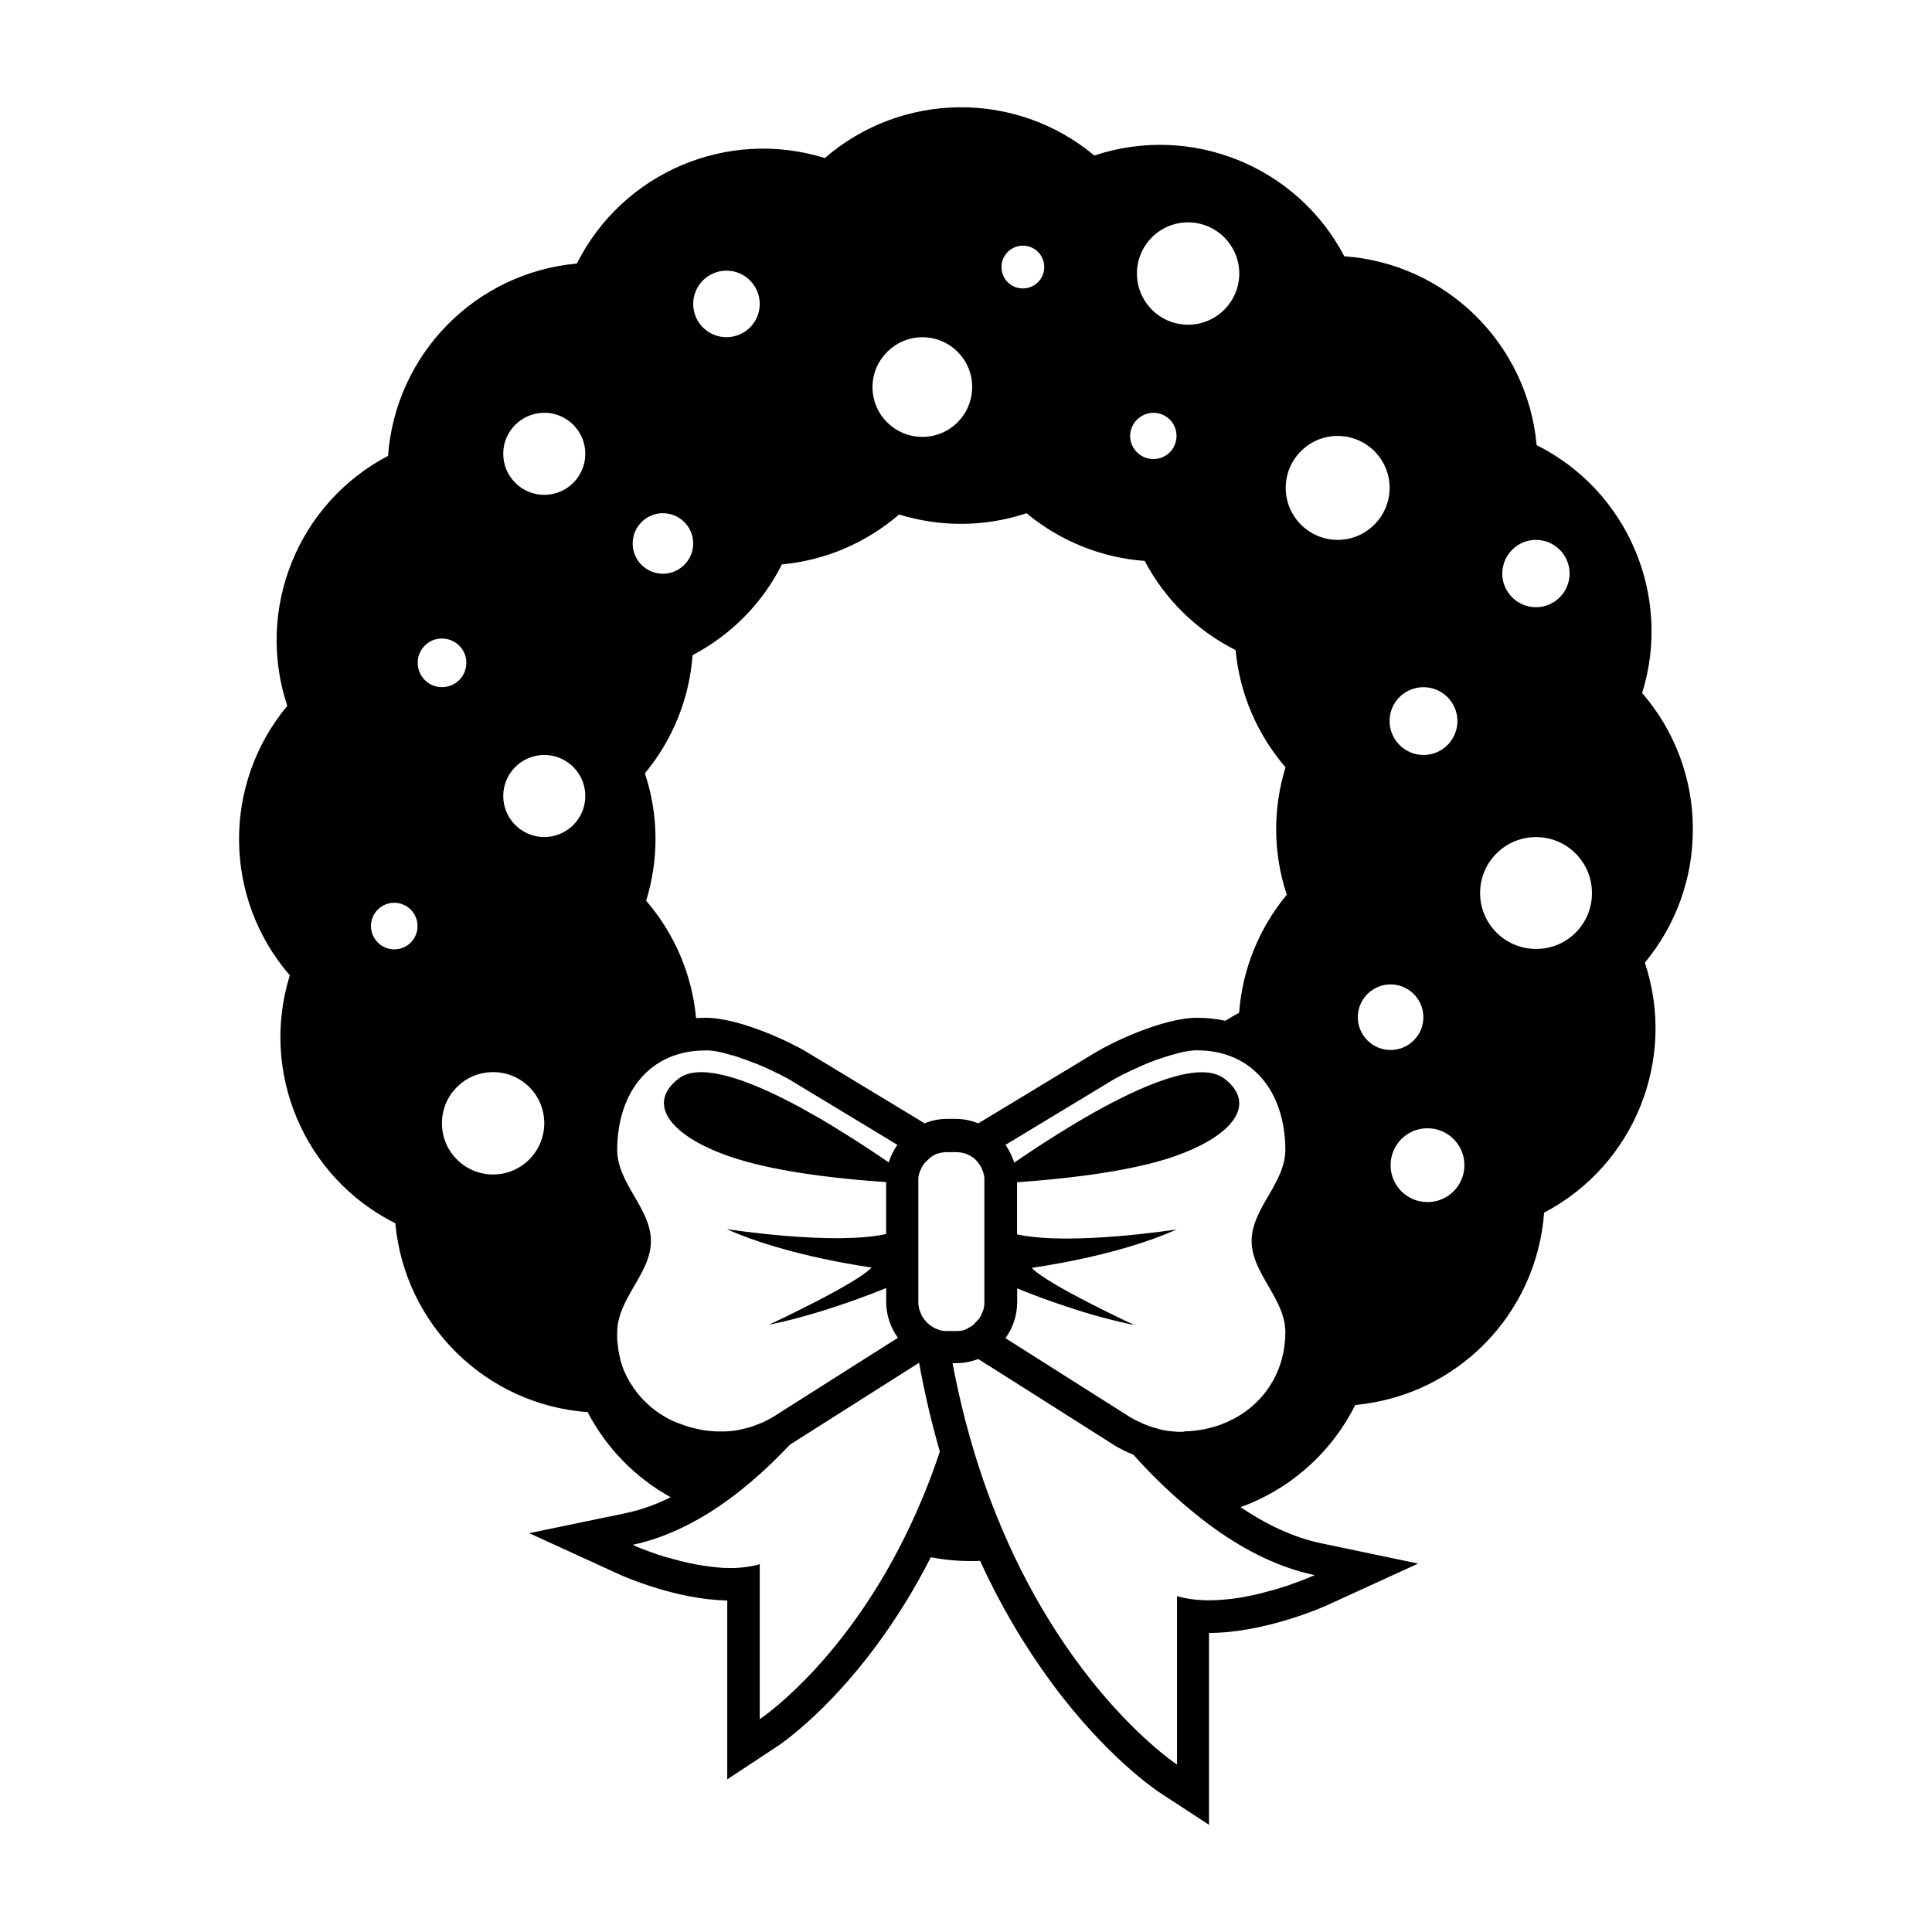 <?xml version="1.0" encoding="UTF-8"?>
<!-- Uploaded to: SVG Repo, www.svgrepo.com, Generator: SVG Repo Mixer Tools -->
<svg fill="#000000" width="800px" height="800px" version="1.1" viewBox="144 144 512 512" xmlns="http://www.w3.org/2000/svg">
 <path d="m592.62 363.77c0.043-13.266-4.746-26.07-13.434-36.105 8.02-25.777-3.82-53.613-27.961-65.707-2.438-26.91-24.016-48.113-50.969-50.043-12.555-23.93-40.602-35.227-66.254-26.703-20.738-17.297-50.969-17.004-71.414 0.672-25.777-8.02-53.613 3.82-65.707 27.961-26.91 2.434-48.07 24.016-50.047 50.969-23.93 12.555-35.227 40.598-26.703 66.25-17.297 20.781-17.004 50.969 0.672 71.414-8.02 25.777 3.82 53.613 27.961 65.707 2.477 26.91 24.016 48.07 50.969 50.047 4.953 9.488 12.594 17.34 22 22.547-3.738 1.891-7.727 3.316-11.797 4.199l-25.688 5.328 23.848 10.914c0.629 0.293 14.777 6.676 28.633 6.926v47.398l13.309-8.773c0.504-0.336 12.762-8.48 26.199-26.66 5.457-7.391 10.285-15.242 14.441-23.426 3.484 0.672 7.055 1.008 10.578 1.008 0.84 0 1.68 0 2.477-0.043 5.207 11.418 11.586 22.293 19.02 32.41 14.527 19.648 27.75 28.422 28.297 28.801l13.352 8.734v-50.844c15.113-0.043 30.898-7.137 31.57-7.473l23.848-10.914-25.652-5.375c-7.516-1.555-14.738-5.082-21.41-9.574 0.715-0.293 1.426-0.547 2.184-0.84 12.258-5.039 22.293-14.359 28.215-26.238 26.91-2.477 48.07-24.016 50.047-50.969 23.93-12.555 35.227-40.598 26.703-66.25 8.223-9.945 12.758-22.414 12.715-35.348zm-71.371-37.66c4.953 0 8.984 4.031 8.984 8.984s-4.031 8.984-8.984 8.984-8.984-4.031-8.984-8.984c-0.043-4.953 3.988-8.984 8.984-8.984zm-62.391-123.18c7.473 0 13.562 6.086 13.562 13.562 0 7.473-6.086 13.562-13.562 13.562-7.473 0-13.562-6.086-13.562-13.562 0.004-7.477 6.047-13.562 13.562-13.562zm-9.195 50.465c3.402 0 6.129 2.731 6.129 6.129 0 3.402-2.731 6.129-6.129 6.129-3.402 0-6.129-2.731-6.172-6.129 0.043-3.359 2.773-6.086 6.172-6.129zm-34.594-44.293c3.148 0 5.668 2.519 5.668 5.668s-2.519 5.668-5.668 5.668c-3.148 0-5.668-2.519-5.668-5.668 0-3.109 2.519-5.668 5.668-5.668zm-26.66 24.266c7.305 0 13.227 5.879 13.227 13.184s-5.879 13.227-13.184 13.227-13.227-5.879-13.227-13.184c0-7.266 5.922-13.184 13.184-13.227zm-37.195 60.207c11.461-1.051 22.336-5.711 31.066-13.227 11 3.402 22.84 3.316 33.754-0.336 8.859 7.348 19.816 11.797 31.32 12.637 5.375 10.203 13.812 18.473 24.098 23.637 1.051 11.461 5.711 22.336 13.227 31.066-3.402 11-3.316 22.84 0.336 33.754-7.348 8.859-11.797 19.816-12.637 31.32-1.258 0.629-2.477 1.344-3.652 2.098-2.434-0.547-4.914-0.797-7.43-0.797-9.152 0-22.797 6.633-26.785 9.07l-31.234 18.895c-1.93-0.754-3.945-1.176-6.004-1.176h-2.227c-2.059 0-4.113 0.379-6.004 1.176l-31.234-18.895c-3.988-2.434-17.676-9.07-26.828-9.07-0.84 0-1.637 0.043-2.434 0.082l-0.082-0.043c-1.051-11.461-5.711-22.336-13.227-31.066 3.402-11 3.316-22.84-0.336-33.754 7.348-8.859 11.797-19.816 12.637-31.32 10.238-5.371 18.512-13.766 23.676-24.051zm106.3 229.86h-0.586-0.797c-0.211 0-0.418 0-0.629-0.043l-0.965-0.082c-0.25-0.043-0.504-0.043-0.754-0.082l-0.418-0.043-0.051-0.004-0.168-0.043-0.547-0.082-0.629-0.125h-0.043l-0.125-0.043c-0.043 0-0.125 0-0.168-0.043-0.211-0.043-0.379-0.082-0.547-0.125l-0.289-0.125c-0.211-0.043-0.418-0.125-0.629-0.168-0.25-0.082-0.504-0.125-0.754-0.211l-0.125-0.043-0.168-0.043c-0.586-0.211-1.133-0.379-1.68-0.629-0.211-0.082-0.461-0.168-0.672-0.293l-0.293-0.125-0.125-0.082-0.418-0.168-0.168-0.082-0.715-0.336-0.629-0.336c-0.125-0.043-0.211-0.125-0.336-0.211h-0.043l-0.586-0.336-14.191-8.984-18.809-11.922c2.016-2.769 3.106-6.129 3.106-9.574v-3.609c0.586 0.25 1.219 0.504 1.891 0.754 2.938 1.176 6.758 2.602 11.125 4.031 5.918 2.016 11.965 3.652 18.094 4.953 0 0-23.469-10.914-27.246-15.199 0 0 22.379-2.938 38.375-10.16-0.629 0.082-28.254 4.367-42.277 1.301v-13.812c9.613-0.672 25.402-2.184 37.324-5.5 18.43-5.164 27.246-14.57 17.633-21.957-3.359-2.562-9.152-2.016-15.953 0.293-11.547 3.863-25.945 12.723-35.895 19.355-1.387 0.922-2.644 1.805-3.863 2.602-0.418-1.387-1.051-2.688-1.805-3.945-0.168-0.25-0.336-0.504-0.504-0.754l28.465-17.215 0.418-0.25 0.461-0.25c0.418-0.211 0.84-0.461 1.344-0.715l0.504-0.25c0.922-0.461 1.973-0.965 3.106-1.469l0.461-0.211 0.629-0.293 0.754-0.336 0.379-0.168 0.797-0.336c0.25-0.125 0.504-0.211 0.797-0.336s0.547-0.211 0.797-0.293c0.547-0.211 1.051-0.418 1.594-0.586l0.293-0.082c0.211-0.082 0.461-0.168 0.715-0.25l0.629-0.211 0.797-0.25c0.25-0.082 0.547-0.168 0.797-0.25 0.25-0.082 0.547-0.168 0.797-0.211l0.754-0.211c0.25-0.082 0.504-0.125 0.754-0.211l0.754-0.168 0.125-0.043 0.629-0.125 0.547-0.082 0.211-0.043 0.504-0.082 0.461-0.043h0.043l0.293-0.043c0.211 0 0.379-0.043 0.547-0.043h0.629c14.652 0 23.258 10.957 23.387 26.156 0.082 9.027-8.941 15.66-8.941 24.352 0 8.691 9.027 15.324 8.941 24.352-0.125 15.199-11.965 25.695-26.574 26.113zm-109.32-3.527-0.336 0.168c-0.082 0.043-0.168 0.082-0.25 0.125s-0.25 0.125-0.379 0.211l-0.082 0.043c-0.168 0.082-0.336 0.168-0.504 0.25l-0.336 0.168-0.125 0.043-0.168 0.082-0.418 0.168-0.125 0.043c-0.211 0.082-0.418 0.168-0.629 0.25-0.547 0.211-1.133 0.418-1.68 0.629-0.25 0.082-0.504 0.168-0.754 0.211l-0.379 0.125-0.336 0.082h-0.043l-0.504 0.125c-0.211 0.043-0.461 0.125-0.672 0.168-0.211 0.043-0.504 0.125-0.754 0.168l-0.547 0.082-0.051 0.008-0.293 0.043-0.25 0.043h-0.043c-0.25 0.043-0.504 0.082-0.715 0.082l-0.965 0.082c-0.211 0-0.418 0.043-0.672 0.043h-0.84-0.586-0.586c-0.461 0-0.922-0.043-1.387-0.082-0.547-0.043-1.051-0.082-1.594-0.168h-0.125l-0.418-0.043c-0.211-0.043-0.461-0.082-0.672-0.125-0.211-0.043-0.547-0.082-0.84-0.168-0.168-0.043-0.336-0.082-0.504-0.125h-0.082l-0.547-0.125-0.672-0.168-0.586-0.168-0.125-0.043-0.586-0.168c-0.211-0.082-0.418-0.125-0.629-0.211l-0.547-0.211-0.125-0.043-1.172-0.422-0.629-0.25-0.586-0.25h-0.043l-1.172-0.586-0.586-0.336-0.25-0.125-0.25-0.168c-0.211-0.125-0.418-0.25-0.629-0.379-0.211-0.125-0.379-0.211-0.547-0.336l-0.547-0.379-0.461-0.336-0.082-0.043-0.082-0.082c-0.25-0.168-0.461-0.379-0.715-0.547-0.25-0.168-0.461-0.379-0.715-0.586l-0.043-0.043c-0.25-0.211-0.461-0.418-0.672-0.629-0.211-0.211-0.461-0.418-0.672-0.629-0.293-0.293-0.586-0.586-0.84-0.883-0.168-0.168-0.293-0.336-0.461-0.504l-0.293-0.336c-0.168-0.211-0.336-0.379-0.461-0.586-0.25-0.336-0.504-0.672-0.754-1.008-0.168-0.211-0.336-0.461-0.461-0.715l-0.125-0.168c-0.168-0.25-0.293-0.504-0.461-0.715-0.168-0.211-0.293-0.461-0.418-0.715-0.043-0.082-0.082-0.168-0.125-0.25-0.043-0.082-0.125-0.25-0.211-0.336-0.082-0.082-0.125-0.211-0.168-0.336-0.168-0.336-0.293-0.629-0.461-0.965-0.125-0.25-0.211-0.504-0.336-0.754s-0.168-0.418-0.211-0.586l-0.168-0.418-0.082-0.25c-0.043-0.168-0.125-0.336-0.168-0.547-0.125-0.336-0.211-0.715-0.293-1.051-0.043-0.125-0.082-0.25-0.082-0.379-0.043-0.211-0.082-0.379-0.125-0.547-0.043-0.168-0.082-0.379-0.125-0.547-0.043-0.168-0.082-0.418-0.125-0.629-0.043-0.211-0.043-0.379-0.082-0.547l-0.043-0.418c0-0.125-0.043-0.25-0.043-0.418s-0.043-0.379-0.082-0.586c0-0.082 0-0.168-0.043-0.293-0.043-0.336-0.043-0.672-0.082-1.051v-0.379-0.504-0.715c-0.082-9.027 8.941-15.66 8.941-24.352s-9.027-15.324-8.941-24.352c0.125-15.199 8.734-26.156 23.387-26.156h0.547 0.461l0.336 0.043c0.168 0 0.336 0.043 0.504 0.043 0.25 0.043 0.547 0.082 0.84 0.125 0.379 0.043 0.754 0.125 1.133 0.211l0.125 0.043 0.629 0.125 0.168 0.043 0.754 0.211 0.715 0.211 0.168 0.043c0.211 0.043 0.418 0.125 0.629 0.168 0.293 0.082 0.586 0.168 0.883 0.25h0.043l0.754 0.25c0.168 0.043 0.336 0.125 0.504 0.168l0.082 0.043 0.336 0.125c0.25 0.082 0.461 0.168 0.715 0.25 0.547 0.211 1.051 0.379 1.594 0.586 0.418 0.168 0.797 0.293 1.219 0.461l0.336 0.125c1.469 0.586 2.856 1.176 4.113 1.805l0.672 0.336 0.965 0.461 0.461 0.211 0.168 0.082 0.922 0.5 0.418 0.211h0.043l0.379 0.211 0.125 0.082 0.293 0.168c0.125 0.082 0.25 0.125 0.379 0.211l28.465 17.215c-0.168 0.211-0.336 0.461-0.461 0.672-0.797 1.258-1.426 2.602-1.848 3.988-3.82-2.644-8.691-5.879-14.023-9.109l-0.883-0.547c-1.051-0.629-2.098-1.258-3.148-1.891l-2.227-1.258-0.168-0.082-2.141-1.219-0.043-0.043c-1.848-1.008-3.738-2.016-5.625-2.938-11.336-5.625-22.25-9.07-27.375-5.164-9.613 7.348-0.797 16.793 17.633 21.957 11.922 3.359 27.668 4.871 37.324 5.5v13.77c-13.98 3.066-41.605-1.219-42.234-1.301 16.039 7.223 38.375 10.16 38.375 10.16-3.777 4.281-27.246 15.199-27.246 15.199 8.523-1.723 17.004-4.492 23.555-6.844 3.023-1.09 5.582-2.098 7.559-2.898v3.609c0 3.441 1.09 6.801 3.106 9.574l-11.797 7.473-21.242 13.477c-0.254 0.125-0.465 0.254-0.715 0.422zm54.074-25.109c-0.125 0.082-0.211 0.168-0.293 0.25l-0.25 0.211c-0.125 0.082-0.211 0.125-0.336 0.211l-0.168 0.125c-0.043 0.043-0.125 0.082-0.168 0.082-0.125 0.082-0.25 0.125-0.379 0.211l-0.422 0.25-0.168 0.082c-0.082 0.043-0.211 0.082-0.293 0.125l-0.211 0.082c-0.082 0.043-0.125 0.043-0.211 0.082h-0.043l-0.125 0.043c-0.125 0.043-0.211 0.043-0.336 0.082h-0.043l-0.082 0.012h-0.082l-0.336 0.043c-0.168 0-0.336 0.043-0.461 0.043h-3.363c-0.125 0-0.25 0-0.379-0.043h-0.125c-0.125 0-0.211-0.043-0.336-0.043s-0.211-0.043-0.336-0.082h-0.043l-0.379-0.125c-0.125-0.043-0.25-0.082-0.379-0.125l-0.379-0.168c-0.25-0.082-0.461-0.211-0.715-0.336l-0.672-0.422c-0.125-0.082-0.211-0.168-0.336-0.25s-0.211-0.168-0.293-0.25-0.211-0.168-0.293-0.25-0.211-0.168-0.293-0.293c-0.082-0.125-0.168-0.211-0.25-0.293-0.082-0.082-0.125-0.168-0.211-0.25-0.082-0.082-0.125-0.168-0.211-0.25l-0.082-0.125c-0.043-0.043-0.082-0.043-0.082-0.082-0.043-0.082-0.125-0.168-0.168-0.25-0.043-0.082-0.125-0.211-0.168-0.293-0.043-0.082-0.125-0.211-0.168-0.336s-0.082-0.168-0.125-0.293-0.043-0.082-0.043-0.168c0-0.082-0.082-0.168-0.125-0.25-0.043-0.082-0.082-0.211-0.125-0.336 0-0.043-0.043-0.082-0.043-0.125-0.043-0.082-0.043-0.168-0.082-0.25 0-0.043-0.043-0.082-0.043-0.125s-0.043-0.082-0.043-0.125c-0.043-0.125-0.043-0.293-0.082-0.418-0.043-0.168-0.043-0.293-0.082-0.461-0.043-0.168 0-0.211-0.043-0.336s0-0.125 0-0.168v-0.043-0.293-31.195h0.082l-0.082-0.043v-0.883-0.336-0.082-0.125c0-0.168 0.043-0.379 0.043-0.547 0-0.082 0.043-0.168 0.043-0.25s0.043-0.168 0.043-0.211c0-0.043 0.043-0.211 0.082-0.336 0.043-0.125 0.082-0.25 0.125-0.379 0.043-0.125 0.082-0.211 0.125-0.336 0.168-0.461 0.379-0.883 0.629-1.301 0.043-0.082 0.125-0.168 0.168-0.25 0.043-0.082 0.125-0.168 0.168-0.293 0.043-0.082 0.125-0.168 0.211-0.25 0 0 0-0.043 0.043-0.043 0.043-0.043 0.082-0.082 0.125-0.125l0.082-0.082c0.082-0.125 0.168-0.211 0.293-0.293 0.125-0.082 0.168-0.211 0.293-0.293s0.211-0.168 0.293-0.293c0.082-0.125 0.168-0.125 0.25-0.211v-0.043l0.082-0.043c0.082-0.082 0.211-0.168 0.293-0.211 0.082-0.043 0.125-0.082 0.168-0.125 0.043-0.043 0.125-0.082 0.168-0.125l0.125-0.082 0.211-0.125 0.379-0.168 0.043-0.043c0.082-0.043 0.125-0.082 0.211-0.082l0.082-0.043 0.168-0.082h0.043l0.211-0.082h0.129c0.082-0.043 0.168-0.043 0.25-0.082 0.082-0.043 0.211-0.043 0.336-0.082l0.168-0.043 0.211-0.043h0.168l0.293-0.043c0.168 0 0.336-0.043 0.504-0.043h0.418 2.227 0.418c0.125 0 0.336 0.043 0.504 0.043l0.293 0.043h0.168l0.211 0.043 0.168 0.043c0.125 0.043 0.211 0.043 0.336 0.082 0.125 0.043 0.168 0.043 0.25 0.082h0.129l0.211 0.082h0.043l0.168 0.082 0.082 0.043c0.082 0.043 0.125 0.043 0.211 0.082l0.043 0.043 0.379 0.168c0.125 0.082 0.25 0.125 0.379 0.211 0.125 0.082 0.25 0.168 0.379 0.25h0.043l0.211 0.168 0.336 0.25c0.082 0.082 0.168 0.125 0.211 0.211l0.336 0.336c0.125 0.125 0.211 0.211 0.293 0.336 0.168 0.211 0.336 0.418 0.504 0.672 0.043 0.082 0.125 0.168 0.168 0.25 0.043 0.082 0.082 0.125 0.125 0.211 0.043 0.082 0.125 0.211 0.168 0.336s0.082 0.168 0.125 0.25 0.082 0.168 0.125 0.25 0.082 0.168 0.082 0.25 0.043 0.082 0.043 0.125c0.043 0.125 0.082 0.211 0.125 0.336s0.082 0.25 0.125 0.379c0.043 0.125 0.043 0.211 0.082 0.336 0.043 0.125 0.043 0.125 0.043 0.211 0 0.082 0.043 0.168 0.043 0.25 0.043 0.168 0.043 0.379 0.043 0.547v0.211 0.336 0.883l-0.043 0.043h0.043v31.195 0.336 0.211c0 0.168-0.043 0.379-0.043 0.547 0 0.082 0 0.125-0.043 0.211-0.043 0.082-0.043 0.168-0.043 0.25s-0.043 0.211-0.082 0.336c-0.043 0.125-0.082 0.25-0.125 0.379-0.043 0.125-0.082 0.211-0.125 0.336-0.082 0.25-0.211 0.547-0.336 0.797-0.043 0.082-0.082 0.168-0.125 0.25-0.043 0.082-0.082 0.168-0.125 0.211-0.043 0.043-0.082 0.125-0.082 0.168v0.043c-0.082 0.125-0.168 0.25-0.25 0.379l-0.082 0.082c0 0.043-0.043 0.082-0.082 0.082l-0.25 0.25c-0.125 0.125-0.25 0.293-0.379 0.418l-0.18 0.18c-0.082 0.082-0.125 0.125-0.211 0.168zm-65.746-279.07c4.871 0 8.816 3.945 8.816 8.816s-3.945 8.816-8.816 8.816c-4.871 0-8.816-3.945-8.816-8.816s3.945-8.816 8.816-8.816zm-16.836 64.277c4.41 0 8.02 3.609 8.02 8.02s-3.609 8.02-8.02 8.02-8.02-3.57-8.02-8.02c0-4.41 3.57-8.02 8.02-8.02zm-31.445-26.617c6.004 0 10.875 4.871 10.875 10.875s-4.871 10.875-10.875 10.875c-6.004 0-10.875-4.871-10.875-10.875-0.043-5.965 4.828-10.832 10.875-10.875-0.043 0-0.043 0 0 0zm-39.762 142.2c-3.402 0-6.172-2.769-6.172-6.172 0-3.402 2.769-6.172 6.172-6.172 3.402 0 6.172 2.769 6.172 6.172 0 3.402-2.727 6.172-6.172 6.172zm6.215-75.949c0-3.57 2.898-6.465 6.465-6.422 3.57 0.043 6.465 2.898 6.422 6.465 0 3.57-2.898 6.422-6.465 6.422-3.566 0-6.422-2.894-6.422-6.465zm19.984 135.61c-7.473 0-13.562-6.047-13.562-13.562s6.047-13.562 13.562-13.562 13.562 6.047 13.562 13.562c-0.043 7.516-6.09 13.562-13.562 13.562zm13.562-89.426c-6.004 0-10.875-4.871-10.875-10.875 0-6.004 4.871-10.875 10.875-10.875 6.004 0 10.875 4.871 10.875 10.875-0.004 6.004-4.871 10.875-10.875 10.875zm94 188.51c-16.711 32.035-36.902 45.258-36.902 45.258v-41.059c-0.629 0.168-1.258 0.336-1.891 0.461-0.336 0.082-0.629 0.125-0.965 0.168-0.965 0.168-1.973 0.25-2.981 0.336-0.336 0-0.672 0.043-1.008 0.043h-1.008c-1.176 0-2.352-0.043-3.484-0.168l-1.176-0.125c-2.856-0.336-5.668-0.84-8.438-1.555l-1.051-0.293-0.504-0.125c-0.336-0.082-0.672-0.168-1.008-0.293l-0.504-0.125-0.965-0.25-0.461-0.125-0.883-0.293c-0.461-0.125-0.883-0.293-1.258-0.418-0.293-0.082-0.547-0.168-0.797-0.293l-0.379-0.125-0.715-0.25c-0.715-0.25-1.344-0.504-1.891-0.715l-0.504-0.211c-0.504-0.211-0.883-0.379-1.176-0.504l-0.25-0.125c-0.211-0.082-0.336-0.168-0.336-0.168 6.969-1.469 13.688-4.449 19.941-8.312 7.977-4.953 15.281-11.418 21.621-18.137l0.125-0.082 0.086-0.086 34.09-21.621c1.426 7.934 3.273 15.785 5.5 23.555-2.938 8.844-6.547 17.367-10.832 25.637zm110.17 7.094s-2.812 1.258-7.055 2.731l-0.922 0.293-0.965 0.293-1.008 0.336-1.051 0.293-1.09 0.293c-0.754 0.211-1.555 0.418-2.394 0.629l-1.051 0.25c-4.074 0.965-8.27 1.512-12.469 1.555h-0.547c-0.336 0-0.715 0-1.051-0.043-2.309-0.082-4.617-0.418-6.887-1.051v44.629s-24.434-16.039-43.074-55.125c-4.242-8.941-7.809-18.223-10.664-27.668-1.594-5.246-3.023-10.746-4.324-16.582-0.504-2.309-0.965-4.617-1.426-7.012h0.922c0.715 0 1.387-0.043 2.098-0.125 1.301-0.168 2.562-0.504 3.777-0.965l4.617 2.898 31.066 19.691 0.086 0.086c1.723 1.051 3.527 1.93 5.375 2.688 5.375 6.047 11.25 11.586 17.59 16.625 9.16 7.223 19.445 12.973 30.445 15.281zm6.086-274.36c-7.598 0-13.77-6.172-13.77-13.77 0-7.598 6.172-13.77 13.77-13.77 7.598 0 13.77 6.172 13.77 13.77-0.039 7.598-6.168 13.77-13.77 13.77zm5.332 126.5c0-4.785 3.906-8.691 8.691-8.691s8.691 3.906 8.691 8.691-3.906 8.691-8.691 8.691-8.691-3.906-8.691-8.691zm18.473 48.996c-5.414 0-9.781-4.367-9.781-9.781 0-5.414 4.367-9.781 9.781-9.781s9.781 4.367 9.781 9.781c0.004 5.414-4.363 9.781-9.781 9.781zm28.719-175.49c4.914 0 8.941 3.988 8.941 8.902 0 4.914-3.988 8.941-8.902 8.941-4.914 0-8.941-3.988-8.941-8.902 0-4.914 3.988-8.941 8.902-8.941zm0.043 108.4c-8.188 0-14.82-6.633-14.82-14.82s6.633-14.82 14.82-14.82 14.82 6.633 14.82 14.82c0.039 8.188-6.594 14.863-14.82 14.82v0z"/>
</svg>